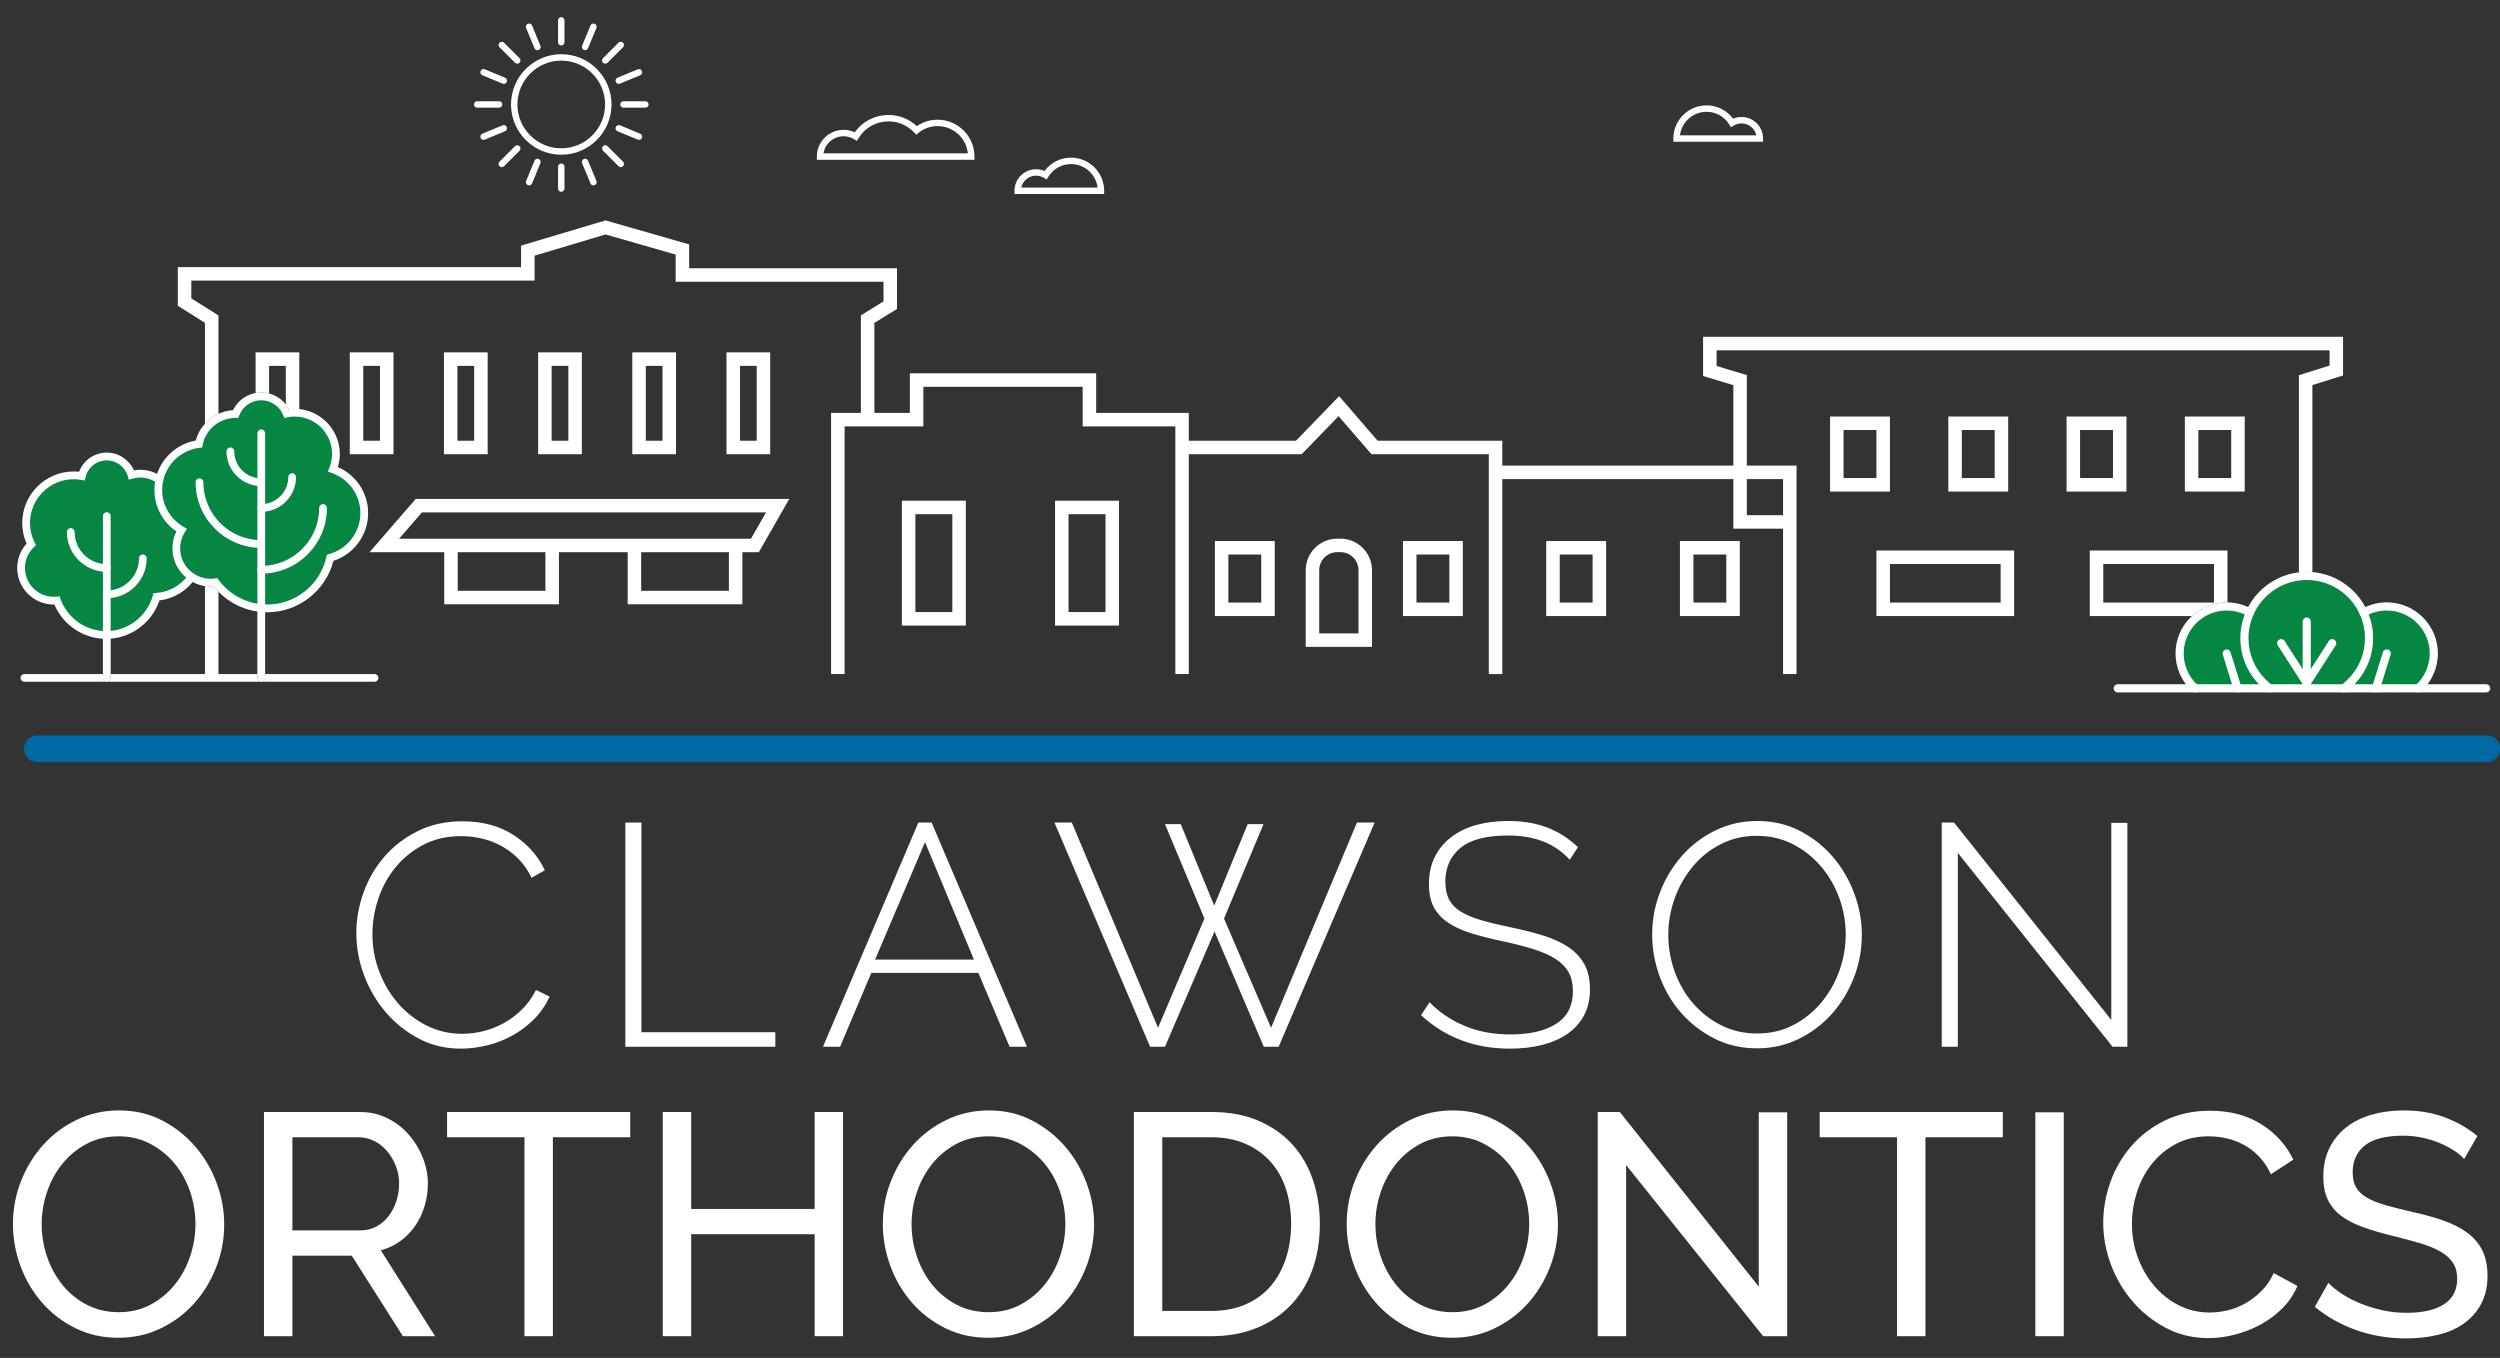 <?xml version="1.0" encoding="UTF-8"?> <svg xmlns="http://www.w3.org/2000/svg" width="2316" height="1258" viewBox="0 0 2316 1258"><rect x="0" y="0" width="2316" height="1258" fill="#333333" stroke="none"/><g id="Layer-1"><path id="path1" fill="#ffffff" stroke="none" d="M 277.278 420.794 L 236.783 420.794 L 236.783 326.442 L 277.278 326.442 L 277.278 420.794 Z M 249.283 408.294 L 264.778 408.294 L 264.778 338.942 L 249.283 338.942 L 249.283 408.294 Z"></path><path id="path2" fill="#ffffff" stroke="none" d="M 364.525 420.794 L 324.031 420.794 L 324.031 326.442 L 364.525 326.442 L 364.525 420.794 Z M 336.531 408.294 L 352.025 408.294 L 352.025 338.942 L 336.531 338.942 L 336.531 408.294 Z"></path><path id="path3" fill="#ffffff" stroke="none" d="M 451.769 420.794 L 411.274 420.794 L 411.274 326.442 L 451.769 326.442 L 451.769 420.794 Z M 423.774 408.294 L 439.269 408.294 L 439.269 338.942 L 423.774 338.942 L 423.774 408.294 Z"></path><path id="path4" fill="#ffffff" stroke="none" d="M 539.017 420.794 L 498.522 420.794 L 498.522 326.442 L 539.017 326.442 L 539.017 420.794 Z M 511.022 408.294 L 526.517 408.294 L 526.517 338.942 L 511.022 338.942 L 511.022 408.294 Z"></path><path id="path5" fill="#ffffff" stroke="none" d="M 626.26 420.794 L 585.766 420.794 L 585.766 326.442 L 626.26 326.442 L 626.26 420.794 Z M 598.266 408.294 L 613.76 408.294 L 613.76 338.942 L 598.266 338.942 L 598.266 408.294 Z"></path><path id="path6" fill="#ffffff" stroke="none" d="M 713.508 420.794 L 673.013 420.794 L 673.013 326.442 L 713.508 326.442 L 713.508 420.794 Z M 685.513 408.294 L 701.008 408.294 L 701.008 338.942 L 685.513 338.942 L 685.513 408.294 Z"></path><path id="path7" fill="#ffffff" stroke="none" d="M 2142.195 592.091 L 2129.695 592.091 L 2129.695 347.576 L 2158.109 338.636 L 2158.109 324.519 L 1590.258 324.519 L 1590.258 339.064 L 1618.281 347.519 L 1618.281 477.288 L 1658.068 477.288 L 1658.068 489.788 L 1605.781 489.788 L 1605.781 356.805 L 1577.758 348.349 L 1577.758 312.019 L 2170.609 312.019 L 2170.609 347.808 L 2142.195 356.748 L 2142.195 592.091 Z"></path><path id="path8" fill="#ffffff" stroke="none" d="M 202.367 628.004 L 189.867 628.004 L 189.867 299.088 L 164.729 283.286 L 164.729 247.448 L 482.714 247.448 L 482.714 227.538 L 560.92 204.176 L 638.423 226.405 L 638.423 248.524 L 830.989 248.524 L 830.989 286.224 L 810.017 299.128 L 810.017 388.246 L 797.517 388.246 L 797.517 292.142 L 818.489 279.237 L 818.489 261.024 L 625.923 261.024 L 625.923 235.825 L 560.994 217.201 L 495.214 236.85 L 495.214 259.948 L 177.229 259.948 L 177.229 276.381 L 202.367 292.183 L 202.367 628.004 Z"></path><path id="path9" fill="#ffffff" stroke="none" d="M 894.734 579.54 L 835.501 579.54 L 835.501 463.852 L 894.734 463.852 L 894.734 579.54 Z M 848.001 567.04 L 882.234 567.04 L 882.234 476.352 L 848.001 476.352 L 848.001 567.04 Z"></path><path id="path10" fill="#ffffff" stroke="none" d="M 1036.628 579.54 L 977.396 579.54 L 977.396 463.852 L 1036.628 463.852 L 1036.628 579.54 Z M 989.896 567.04 L 1024.128 567.04 L 1024.128 476.352 L 989.896 476.352 L 989.896 567.04 Z"></path><path id="path11" fill="#ffffff" stroke="none" d="M 1355.171 570.719 L 1299.71 570.719 L 1299.71 501.214 L 1355.171 501.214 L 1355.171 570.719 Z M 1312.21 558.219 L 1342.671 558.219 L 1342.671 513.714 L 1312.21 513.714 L 1312.21 558.219 Z"></path><path id="path12" fill="#ffffff" stroke="none" d="M 1487.898 570.719 L 1432.433 570.719 L 1432.433 501.214 L 1487.898 501.214 L 1487.898 570.719 Z M 1444.933 558.219 L 1475.398 558.219 L 1475.398 513.714 L 1444.933 513.714 L 1444.933 558.219 Z"></path><path id="path13" fill="#ffffff" stroke="none" d="M 1611.742 570.719 L 1556.278 570.719 L 1556.278 501.216 L 1611.742 501.216 L 1611.742 570.719 Z M 1568.778 558.219 L 1599.242 558.219 L 1599.242 513.716 L 1568.778 513.716 L 1568.778 558.219 Z"></path><path id="path14" fill="#ffffff" stroke="none" d="M 1750.829 455.364 L 1695.365 455.364 L 1695.365 385.859 L 1750.829 385.859 L 1750.829 455.364 Z M 1707.865 442.864 L 1738.329 442.864 L 1738.329 398.359 L 1707.865 398.359 L 1707.865 442.864 Z"></path><path id="path15" fill="#ffffff" stroke="none" d="M 1860.387 455.364 L 1804.927 455.364 L 1804.927 385.859 L 1860.387 385.859 L 1860.387 455.364 Z M 1817.427 442.864 L 1847.887 442.864 L 1847.887 398.359 L 1817.427 398.359 L 1817.427 442.864 Z"></path><path id="path16" fill="#ffffff" stroke="none" d="M 1969.949 455.364 L 1914.485 455.364 L 1914.485 385.859 L 1969.949 385.859 L 1969.949 455.364 Z M 1926.985 442.864 L 1957.449 442.864 L 1957.449 398.359 L 1926.985 398.359 L 1926.985 442.864 Z"></path><path id="path17" fill="#ffffff" stroke="none" d="M 2079.508 455.364 L 2024.047 455.364 L 2024.047 385.859 L 2079.508 385.859 L 2079.508 455.364 Z M 2036.547 442.864 L 2067.008 442.864 L 2067.008 398.359 L 2036.547 398.359 L 2036.547 442.864 Z"></path><path id="path18" fill="#ffffff" stroke="none" d="M 1180.919 570.719 L 1125.455 570.719 L 1125.455 501.214 L 1180.919 501.214 L 1180.919 570.719 Z M 1137.955 558.219 L 1168.419 558.219 L 1168.419 513.714 L 1137.955 513.714 L 1137.955 558.219 Z"></path><path id="path19" fill="#ffffff" stroke="none" d="M 1271.007 599.273 L 1209.622 599.273 L 1209.622 528.244 C 1209.622 512.119 1222.741 499 1238.866 499 L 1241.763 499 C 1257.889 499 1271.007 512.119 1271.007 528.244 L 1271.007 599.273 Z M 1222.122 586.773 L 1258.507 586.773 L 1258.507 528.244 C 1258.507 519.012 1250.996 511.5 1241.763 511.5 L 1238.866 511.5 C 1229.634 511.5 1222.122 519.012 1222.122 528.244 L 1222.122 586.773 Z"></path><path id="path20" fill="#ffffff" stroke="none" d="M 1664.318 624.425 L 1651.818 624.425 L 1651.818 443.831 L 1389.794 443.831 L 1389.794 431.331 L 1664.318 431.331 L 1664.318 624.425 Z"></path><path id="path21" fill="#ffffff" stroke="none" d="M 1865.876 570.719 L 1738.329 570.719 L 1738.329 509.989 L 1865.876 509.989 L 1865.876 570.719 Z M 1750.829 558.219 L 1853.376 558.219 L 1853.376 522.489 L 1750.829 522.489 L 1750.829 558.219 Z"></path><path id="path22" fill="#ffffff" stroke="none" d="M 2063.516 570.719 L 1935.969 570.719 L 1935.969 509.989 L 2063.516 509.989 L 2063.516 570.719 Z M 1948.469 558.219 L 2051.016 558.219 L 2051.016 522.489 L 1948.469 522.489 L 1948.469 558.219 Z"></path><path id="path23" fill="#ffffff" stroke="none" d="M 702.957 511.578 L 342.313 511.578 L 385.135 462.208 L 731.168 462.208 L 702.957 511.578 Z M 369.705 499.078 L 695.706 499.078 L 709.626 474.708 L 390.84 474.708 L 369.705 499.078 Z"></path><path id="path24" fill="#ffffff" stroke="none" d="M 687.739 559.808 L 581.485 559.808 L 581.485 505.328 L 593.985 505.328 L 593.985 547.308 L 675.239 547.308 L 675.239 510.56 L 687.739 510.56 L 687.739 559.808 Z"></path><path id="path25" fill="#ffffff" stroke="none" d="M 517.785 559.808 L 411.531 559.808 L 411.531 505.328 L 424.031 505.328 L 424.031 547.308 L 505.285 547.308 L 505.285 510.56 L 517.785 510.56 L 517.785 559.808 Z"></path><path id="path26" fill="#ffffff" stroke="none" d="M 1391.727 624.425 L 1379.227 624.425 L 1379.227 420.794 L 1270.527 420.794 L 1240.05 385.526 L 1205.875 420.794 L 1098.388 420.794 L 1098.388 408.294 L 1200.585 408.294 L 1240.579 367.02 L 1276.248 408.294 L 1391.727 408.294 L 1391.727 624.425 Z"></path><path id="path27" fill="#ffffff" stroke="none" d="M 1101.326 624.425 L 1088.826 624.425 L 1088.826 395.011 L 1003.002 395.011 L 1003.002 358.318 L 855.378 358.318 L 855.378 395.011 L 782.413 395.011 L 782.413 624.425 L 769.913 624.425 L 769.913 382.511 L 842.878 382.511 L 842.878 345.818 L 1015.502 345.818 L 1015.502 382.511 L 1101.326 382.511 L 1101.326 624.425 Z"></path><path id="path28" fill="#0069a3" stroke="none" d="M 2303.92 705.978 L 34.591 705.978 C 27.802 705.978 22.248 700.423 22.248 693.634 L 22.248 693.634 C 22.248 686.845 27.802 681.291 34.591 681.291 L 2303.92 681.291 C 2310.709 681.291 2316.263 686.845 2316.263 693.634 L 2316.263 693.634 C 2316.263 700.423 2310.709 705.978 2303.92 705.978 Z"></path><g id="g1"><g id="g2"><path id="path29" fill="#ffffff" stroke="none" d="M 519.956 143.333 C 494.286 143.333 473.401 122.449 473.401 96.778 C 473.401 71.106 494.286 50.221 519.956 50.221 C 545.628 50.221 566.512 71.106 566.512 96.778 C 566.512 122.449 545.628 143.333 519.956 143.333 Z M 519.956 56.165 C 497.564 56.165 479.345 74.384 479.345 96.778 C 479.345 119.171 497.564 137.39 519.956 137.39 C 542.35 137.39 560.569 119.171 560.569 96.778 C 560.569 74.384 542.35 56.165 519.956 56.165 Z"></path><path id="path30" fill="#ffffff" stroke="none" d="M 519.956 42.118 C 518.315 42.118 516.985 40.787 516.985 39.147 L 516.985 18.854 C 516.985 17.214 518.315 15.883 519.956 15.883 C 521.596 15.883 522.928 17.214 522.928 18.854 L 522.928 39.147 C 522.928 40.787 521.596 42.118 519.956 42.118 Z"></path><path id="path31" fill="#ffffff" stroke="none" d="M 497.904 46.505 C 496.738 46.505 495.631 45.816 495.158 44.67 L 487.393 25.922 C 486.764 24.405 487.485 22.668 489.001 22.04 C 490.514 21.408 492.257 22.132 492.883 23.649 L 500.647 42.397 C 501.276 43.914 500.556 45.65 499.039 46.278 C 498.668 46.433 498.282 46.505 497.904 46.505 Z"></path><path id="path32" fill="#ffffff" stroke="none" d="M 479.206 58.999 C 478.446 58.999 477.685 58.708 477.104 58.129 L 462.755 43.779 C 461.594 42.619 461.594 40.737 462.755 39.576 C 463.918 38.417 465.796 38.417 466.958 39.576 L 481.307 53.926 C 482.468 55.086 482.468 56.968 481.307 58.129 C 480.726 58.708 479.966 58.999 479.206 58.999 Z"></path><path id="path33" fill="#ffffff" stroke="none" d="M 466.712 77.696 C 466.334 77.696 465.949 77.624 465.577 77.469 L 446.829 69.703 C 445.312 69.074 444.592 67.336 445.221 65.821 C 445.848 64.304 447.584 63.58 449.102 64.213 L 467.851 71.979 C 469.367 72.607 470.088 74.346 469.458 75.861 C 468.985 77.006 467.878 77.696 466.712 77.696 Z"></path><path id="path34" fill="#ffffff" stroke="none" d="M 462.327 99.749 L 442.034 99.749 C 440.394 99.749 439.062 98.418 439.062 96.778 C 439.062 95.137 440.394 93.806 442.034 93.806 L 462.327 93.806 C 463.967 93.806 465.299 95.137 465.299 96.778 C 465.299 98.418 463.967 99.749 462.327 99.749 Z"></path><path id="path35" fill="#ffffff" stroke="none" d="M 447.967 129.569 C 446.801 129.569 445.694 128.879 445.221 127.734 C 444.592 126.219 445.312 124.48 446.829 123.853 L 465.577 116.086 C 467.09 115.455 468.832 116.177 469.458 117.694 C 470.088 119.21 469.367 120.948 467.851 121.576 L 449.102 129.342 C 448.731 129.497 448.346 129.569 447.967 129.569 Z"></path><path id="path36" fill="#ffffff" stroke="none" d="M 464.857 154.849 C 464.096 154.849 463.336 154.558 462.755 153.979 C 461.594 152.818 461.594 150.936 462.755 149.776 L 477.104 135.426 C 478.267 134.267 480.145 134.267 481.307 135.426 C 482.468 136.587 482.468 138.469 481.307 139.629 L 466.958 153.979 C 466.377 154.558 465.616 154.849 464.857 154.849 Z"></path><path id="path37" fill="#ffffff" stroke="none" d="M 490.136 171.743 C 489.758 171.743 489.372 171.671 489.001 171.516 C 487.485 170.886 486.764 169.15 487.393 167.633 L 495.158 148.885 C 495.785 147.368 497.521 146.642 499.039 147.277 C 500.556 147.905 501.276 149.641 500.647 151.158 L 492.883 169.906 C 492.41 171.052 491.302 171.743 490.136 171.743 Z"></path><path id="path38" fill="#ffffff" stroke="none" d="M 519.956 177.673 C 518.315 177.673 516.985 176.342 516.985 174.701 L 516.985 154.408 C 516.985 152.768 518.315 151.437 519.956 151.437 C 521.596 151.437 522.928 152.768 522.928 154.408 L 522.928 174.701 C 522.928 176.342 521.596 177.673 519.956 177.673 Z"></path><path id="path39" fill="#ffffff" stroke="none" d="M 549.776 171.743 C 548.61 171.743 547.506 171.052 547.031 169.906 L 539.268 151.158 C 538.639 149.641 539.361 147.905 540.875 147.275 C 542.402 146.651 544.128 147.368 544.757 148.885 L 552.52 167.633 C 553.15 169.15 552.427 170.886 550.914 171.516 C 550.539 171.671 550.154 171.743 549.776 171.743 Z"></path><path id="path40" fill="#ffffff" stroke="none" d="M 575.059 154.849 C 574.298 154.849 573.539 154.558 572.957 153.979 L 558.608 139.629 C 557.449 138.469 557.449 136.587 558.608 135.426 C 559.771 134.267 561.649 134.267 562.811 135.426 L 577.16 149.776 C 578.319 150.936 578.319 152.818 577.16 153.979 C 576.579 154.558 575.819 154.849 575.059 154.849 Z"></path><path id="path41" fill="#ffffff" stroke="none" d="M 591.95 129.569 C 591.568 129.569 591.183 129.497 590.812 129.342 L 572.063 121.576 C 570.546 120.948 569.828 119.21 570.457 117.694 C 571.086 116.174 572.834 115.46 574.34 116.086 L 593.088 123.853 C 594.602 124.48 595.324 126.219 594.695 127.734 C 594.22 128.879 593.116 129.569 591.95 129.569 Z"></path><path id="path42" fill="#ffffff" stroke="none" d="M 597.879 99.749 L 577.587 99.749 C 575.946 99.749 574.615 98.418 574.615 96.778 C 574.615 95.137 575.946 93.806 577.587 93.806 L 597.879 93.806 C 599.52 93.806 600.851 95.137 600.851 96.778 C 600.851 98.418 599.52 99.749 597.879 99.749 Z"></path><path id="path43" fill="#ffffff" stroke="none" d="M 573.201 77.696 C 572.035 77.696 570.931 77.006 570.457 75.861 C 569.828 74.346 570.546 72.607 572.063 71.979 L 590.812 64.213 C 592.314 63.583 594.062 64.301 594.695 65.821 C 595.324 67.336 594.602 69.074 593.088 69.703 L 574.34 77.469 C 573.968 77.624 573.583 77.696 573.201 77.696 Z"></path><path id="path44" fill="#ffffff" stroke="none" d="M 560.709 58.999 C 559.949 58.999 559.189 58.708 558.608 58.129 C 557.449 56.968 557.449 55.086 558.608 53.926 L 572.957 39.576 C 574.12 38.417 575.998 38.417 577.16 39.576 C 578.319 40.737 578.319 42.619 577.16 43.779 L 562.811 58.129 C 562.229 58.708 561.47 58.999 560.709 58.999 Z"></path><path id="path45" fill="#ffffff" stroke="none" d="M 542.013 46.505 C 541.635 46.505 541.249 46.433 540.875 46.28 C 539.361 45.65 538.639 43.914 539.268 42.397 L 547.031 23.649 C 547.66 22.132 549.38 21.415 550.914 22.039 C 552.427 22.668 553.15 24.405 552.52 25.922 L 544.757 44.67 C 544.283 45.816 543.179 46.505 542.013 46.505 Z"></path></g><path id="path46" fill="#ffffff" stroke="none" d="M 902.735 148.02 L 756.725 148.02 L 756.725 145.049 C 756.725 131.394 767.835 120.285 781.489 120.285 C 785.059 120.285 788.584 121.067 791.824 122.565 C 799.071 112.457 810.566 106.501 823.092 106.501 C 832.949 106.501 842.167 110.156 849.325 116.847 C 854.975 112.988 861.717 110.889 868.575 110.889 C 887.413 110.889 902.735 126.213 902.735 145.049 L 902.735 148.02 Z M 762.902 142.077 L 896.637 142.077 C 895.148 127.91 883.131 116.832 868.575 116.832 C 862.081 116.832 855.97 118.99 850.9 123.073 L 848.75 124.803 L 846.865 122.789 C 840.62 116.118 832.176 112.444 823.092 112.444 C 811.711 112.444 801.334 118.263 795.339 128.01 L 793.788 130.531 L 791.26 128.988 C 788.299 127.182 784.922 126.228 781.489 126.228 C 772.123 126.228 764.333 133.107 762.902 142.077 Z"></path><path id="path47" fill="#ffffff" stroke="none" d="M 1022.913 179.718 L 939.81 179.718 L 939.81 176.746 C 939.81 165.74 948.767 156.786 959.773 156.786 C 962.469 156.786 965.134 157.341 967.611 158.405 C 973.399 150.614 982.407 146.039 992.206 146.039 C 1009.139 146.039 1022.913 159.814 1022.913 176.746 L 1022.913 179.718 Z M 946.07 173.775 L 1016.791 173.775 C 1015.319 161.515 1004.857 151.983 992.206 151.983 C 983.563 151.983 975.68 156.402 971.126 163.807 L 969.575 166.327 L 967.047 164.788 C 964.839 163.441 962.325 162.729 959.773 162.729 C 953.062 162.729 947.439 167.468 946.07 173.775 Z"></path><path id="path48" fill="#ffffff" stroke="none" d="M 1550.216 128.332 C 1550.216 111.4 1563.991 97.625 1580.923 97.625 C 1590.722 97.625 1599.73 102.199 1605.518 109.991 C 1607.995 108.927 1610.66 108.371 1613.356 108.371 C 1624.363 108.371 1633.319 117.326 1633.319 128.332 L 1633.319 131.303 L 1550.216 131.303 L 1550.216 128.332 Z M 1613.356 114.314 C 1610.804 114.314 1608.29 115.026 1606.082 116.373 L 1603.554 117.912 L 1602.003 115.393 C 1597.449 107.988 1589.566 103.568 1580.923 103.568 C 1568.272 103.568 1557.81 113.101 1556.338 125.36 L 1627.059 125.36 C 1625.691 119.054 1620.067 114.314 1613.356 114.314 Z"></path></g><g id="g3"><path id="path49" fill="#ffffff" stroke="none" d="M 330.102 864.404 C 330.102 851.926 332.295 839.495 336.685 827.109 C 341.072 814.727 347.456 803.661 355.842 793.908 C 364.224 784.159 374.515 776.21 386.702 770.068 C 398.888 763.925 412.784 760.853 428.389 760.853 C 446.911 760.853 462.707 765.095 475.776 773.577 C 488.838 782.061 498.489 792.933 504.731 806.194 L 492.447 813.213 C 488.935 806.001 484.696 799.954 479.723 795.078 C 474.751 790.205 469.384 786.256 463.634 783.231 C 457.881 780.21 451.883 778.016 445.645 776.649 C 439.403 775.288 433.259 774.602 427.217 774.602 C 413.952 774.602 402.253 777.284 392.113 782.647 C 381.973 788.012 373.396 794.982 366.373 803.562 C 359.354 812.145 354.04 821.844 350.43 832.665 C 346.821 843.489 345.019 854.363 345.019 865.282 C 345.019 877.567 347.163 889.267 351.456 900.384 C 355.74 911.498 361.592 921.298 369.005 929.78 C 376.415 938.264 385.192 945.043 395.332 950.111 C 405.472 955.185 416.393 957.716 428.096 957.716 C 434.333 957.716 440.718 956.939 447.253 955.376 C 453.787 953.818 460.123 951.381 466.267 948.062 C 472.411 944.75 478.116 940.508 483.381 935.339 C 488.647 930.175 493.033 924.078 496.544 917.057 L 509.122 923.199 C 505.61 931.001 500.882 937.926 494.933 943.969 C 488.984 950.016 482.307 955.083 474.897 959.179 C 467.484 963.274 459.634 966.346 451.35 968.393 C 443.057 970.44 434.919 971.465 426.924 971.465 C 412.686 971.465 399.669 968.348 387.873 962.104 C 376.073 955.865 365.884 947.725 357.307 937.678 C 348.721 927.638 342.044 916.23 337.267 903.454 C 332.486 890.685 330.102 877.668 330.102 864.404 Z"></path><path id="path50" fill="#ffffff" stroke="none" d="M 579.32 969.709 L 579.32 762.023 L 594.237 762.023 L 594.237 956.253 L 718.265 956.253 L 718.265 969.709 L 579.32 969.709 Z"></path><path id="path51" fill="#ffffff" stroke="none" d="M 762.43 969.709 L 850.772 762.023 L 863.057 762.023 L 951.395 969.709 L 935.306 969.709 L 906.347 901.261 L 807.185 901.261 L 778.226 969.709 L 762.43 969.709 Z M 856.912 780.159 L 810.697 888.976 L 902.253 888.976 L 856.912 780.159 Z"></path><path id="path52" fill="#ffffff" stroke="none" d="M 1079.227 763.486 L 1093.851 763.486 L 1124.857 838.956 L 1155.863 763.486 L 1170.491 763.486 L 1133.927 850.949 L 1177.51 952.158 L 1257.075 762.023 L 1273.457 762.023 L 1184.533 969.709 L 1170.784 969.709 L 1125.15 862.941 L 1079.227 969.709 L 1065.478 969.709 L 976.846 762.023 L 992.931 762.023 L 1072.79 952.158 L 1115.791 850.949 L 1079.227 763.486 Z"></path><path id="path53" fill="#ffffff" stroke="none" d="M 1454.227 796.541 C 1440.771 781.526 1421.76 774.017 1397.187 774.017 C 1376.903 774.017 1362.133 777.87 1352.872 785.57 C 1343.607 793.277 1338.976 803.661 1338.976 816.725 C 1338.976 823.355 1340.148 828.914 1342.488 833.398 C 1344.827 837.886 1348.485 841.637 1353.458 844.659 C 1358.43 847.684 1364.766 850.317 1372.468 852.557 C 1380.171 854.801 1389.289 856.996 1399.82 859.138 C 1411.128 861.478 1421.268 864.066 1430.24 866.89 C 1439.208 869.72 1446.866 873.28 1453.205 877.567 C 1459.537 881.86 1464.416 887.125 1467.829 893.363 C 1471.239 899.607 1472.948 907.307 1472.948 916.473 C 1472.948 925.64 1471.142 933.634 1467.536 940.457 C 1463.927 947.287 1458.857 952.99 1452.327 957.57 C 1445.792 962.155 1437.991 965.614 1428.926 967.954 C 1419.856 970.295 1409.765 971.465 1398.648 971.465 C 1366.275 971.465 1338.874 961.13 1316.454 940.457 L 1324.352 928.464 C 1333.125 937.633 1343.851 944.897 1356.526 950.258 C 1369.201 955.623 1383.438 958.302 1399.234 958.302 C 1417.37 958.302 1431.558 954.988 1441.796 948.355 C 1452.034 941.729 1457.152 931.683 1457.152 918.226 C 1457.152 911.403 1455.838 905.602 1453.205 900.821 C 1450.573 896.046 1446.52 891.9 1441.063 888.39 C 1435.603 884.881 1428.824 881.86 1420.735 879.323 C 1412.641 876.79 1403.132 874.35 1392.215 872.008 C 1381.099 869.669 1371.3 867.183 1362.816 864.55 C 1354.333 861.917 1347.167 858.603 1341.316 854.605 C 1335.469 850.61 1331.078 845.784 1328.153 840.126 C 1325.227 834.472 1323.766 827.355 1323.766 818.772 C 1323.766 809.411 1325.569 801.124 1329.178 793.908 C 1332.783 786.696 1337.808 780.598 1344.241 775.626 C 1350.679 770.654 1358.377 766.9 1367.349 764.363 C 1376.317 761.832 1386.262 760.56 1397.187 760.56 C 1410.644 760.56 1422.635 762.562 1433.166 766.558 C 1443.696 770.558 1453.25 776.649 1461.832 784.84 L 1454.227 796.541 Z"></path><path id="path54" fill="#ffffff" stroke="none" d="M 1627.689 971.172 C 1613.252 971.172 1600.089 968.151 1588.199 962.104 C 1576.301 956.062 1566.063 948.164 1557.482 938.411 C 1548.9 928.661 1542.272 917.449 1537.593 904.77 C 1532.913 892.097 1530.574 879.131 1530.574 865.866 C 1530.574 852.021 1533.06 838.763 1538.032 826.084 C 1543.004 813.411 1549.828 802.198 1558.507 792.445 C 1567.182 782.696 1577.469 774.944 1589.367 769.191 C 1601.26 763.441 1614.131 760.56 1627.982 760.56 C 1642.41 760.56 1655.574 763.632 1667.467 769.775 C 1679.361 775.919 1689.554 783.963 1698.038 793.908 C 1706.522 803.853 1713.101 815.116 1717.781 827.693 C 1722.464 840.272 1724.804 852.996 1724.804 865.866 C 1724.804 879.906 1722.318 893.267 1717.341 905.942 C 1712.369 918.619 1705.541 929.78 1696.866 939.434 C 1688.187 949.088 1677.949 956.792 1666.153 962.542 C 1654.353 968.298 1641.531 971.172 1627.689 971.172 Z M 1545.491 865.866 C 1545.491 877.764 1547.489 889.222 1551.488 900.237 C 1555.48 911.256 1561.14 921.005 1568.452 929.489 C 1575.764 937.971 1584.439 944.75 1594.486 949.818 C 1604.528 954.892 1615.596 957.423 1627.689 957.423 C 1640.164 957.423 1651.427 954.79 1661.474 949.525 C 1671.516 944.26 1680.142 937.29 1687.361 928.61 C 1694.571 919.935 1700.129 910.137 1704.036 899.214 C 1707.934 888.295 1709.883 877.178 1709.883 865.866 C 1709.883 853.975 1707.836 842.516 1703.743 831.495 C 1699.645 820.481 1693.94 810.727 1686.628 802.245 C 1679.316 793.761 1670.637 786.989 1660.595 781.914 C 1650.548 776.847 1639.578 774.31 1627.689 774.31 C 1615.205 774.31 1603.893 776.942 1593.757 782.207 C 1583.613 787.473 1574.983 794.447 1567.866 803.122 C 1560.745 811.801 1555.24 821.602 1551.342 832.521 C 1547.436 843.444 1545.491 854.559 1545.491 865.866 Z"></path><path id="path55" fill="#ffffff" stroke="none" d="M 1813.728 790.105 L 1813.728 969.709 L 1798.811 969.709 L 1798.811 762.023 L 1810.216 762.023 L 1955.891 944.846 L 1955.891 762.316 L 1970.808 762.316 L 1970.808 969.709 L 1957.059 969.709 L 1813.728 790.105 Z"></path><path id="path56" fill="#ffffff" stroke="none" d="M 109.696 1239.312 C 95.072 1239.312 81.762 1236.342 69.766 1230.391 C 57.775 1224.444 47.484 1216.546 38.907 1206.697 C 30.321 1196.852 23.697 1185.589 19.018 1172.91 C 14.334 1160.237 11.995 1147.271 11.995 1134.006 C 11.995 1120.161 14.481 1106.902 19.453 1094.223 C 24.425 1081.55 31.302 1070.338 40.075 1060.585 C 48.852 1050.835 59.236 1043.084 71.231 1037.33 C 83.223 1031.581 96.239 1028.7 110.281 1028.7 C 124.905 1028.7 138.166 1031.772 150.064 1037.914 C 161.954 1044.058 172.191 1052.103 180.777 1062.048 C 189.355 1071.992 195.987 1083.255 200.666 1095.833 C 205.35 1108.412 207.69 1121.235 207.69 1134.299 C 207.69 1148.148 205.203 1161.407 200.227 1174.082 C 195.255 1186.759 188.427 1197.92 179.752 1207.574 C 171.072 1217.227 160.741 1224.932 148.746 1230.682 C 136.754 1236.437 123.738 1239.312 109.696 1239.312 Z M 38.614 1134.006 C 38.614 1144.537 40.319 1154.729 43.733 1164.574 C 47.143 1174.423 51.968 1183.149 58.214 1190.754 C 64.452 1198.359 71.96 1204.406 80.736 1208.89 C 89.513 1213.378 99.263 1215.618 109.989 1215.618 C 121.105 1215.618 131.05 1213.232 139.822 1208.451 C 148.599 1203.676 156.058 1197.436 162.202 1189.731 C 168.346 1182.028 173.026 1173.304 176.244 1163.551 C 179.459 1153.802 181.07 1143.953 181.07 1134.006 C 181.07 1123.475 179.361 1113.289 175.951 1103.438 C 172.537 1093.593 167.659 1084.913 161.323 1077.404 C 154.984 1069.899 147.476 1063.903 138.801 1059.415 C 130.122 1054.931 120.519 1052.687 109.989 1052.687 C 98.872 1052.687 88.927 1055.026 80.15 1059.708 C 71.378 1064.387 63.915 1070.531 57.775 1078.136 C 51.631 1085.741 46.903 1094.421 43.586 1104.17 C 40.27 1113.923 38.614 1123.868 38.614 1134.006 Z"></path><path id="path57" fill="#ffffff" stroke="none" d="M 244.543 1237.849 L 244.543 1030.163 L 333.467 1030.163 C 342.63 1030.163 351.061 1032.065 358.768 1035.868 C 366.47 1039.67 373.103 1044.744 378.661 1051.078 C 384.219 1057.417 388.557 1064.534 391.678 1072.432 C 394.795 1080.33 396.357 1088.374 396.357 1096.565 C 396.357 1103.781 395.332 1110.752 393.285 1117.48 C 391.238 1124.208 388.313 1130.303 384.508 1135.762 C 380.708 1141.222 376.122 1145.904 370.763 1149.802 C 365.396 1153.706 359.398 1156.53 352.774 1158.286 L 403.083 1237.849 L 373.249 1237.849 L 325.862 1163.258 L 270.869 1163.258 L 270.869 1237.849 L 244.543 1237.849 Z M 270.869 1139.857 L 333.76 1139.857 C 339.216 1139.857 344.144 1138.687 348.53 1136.346 C 352.917 1134.006 356.672 1130.838 359.793 1126.84 C 362.91 1122.845 365.351 1118.21 367.105 1112.945 C 368.859 1107.679 369.738 1102.223 369.738 1096.565 C 369.738 1090.714 368.712 1085.206 366.666 1080.037 C 364.619 1074.873 361.885 1070.287 358.475 1066.29 C 355.061 1062.294 351.061 1059.173 346.483 1056.929 C 341.898 1054.689 337.072 1053.564 332.002 1053.564 L 270.869 1053.564 L 270.869 1139.857 Z"></path><path id="path58" fill="#ffffff" stroke="none" d="M 583.857 1053.564 L 512.19 1053.564 L 512.19 1237.849 L 485.863 1237.849 L 485.863 1053.564 L 414.196 1053.564 L 414.196 1030.163 L 583.857 1030.163 L 583.857 1053.564 Z"></path><path id="path59" fill="#ffffff" stroke="none" d="M 781.013 1030.163 L 781.013 1237.849 L 754.687 1237.849 L 754.687 1143.367 L 640.311 1143.367 L 640.311 1237.849 L 613.984 1237.849 L 613.984 1030.163 L 640.311 1030.163 L 640.311 1119.966 L 754.687 1119.966 L 754.687 1030.163 L 781.013 1030.163 Z"></path><path id="path60" fill="#ffffff" stroke="none" d="M 915.567 1239.312 C 900.943 1239.312 887.633 1236.342 875.638 1230.391 C 863.647 1224.444 853.356 1216.546 844.779 1206.697 C 836.193 1196.852 829.569 1185.589 824.889 1172.91 C 820.206 1160.237 817.866 1147.271 817.866 1134.006 C 817.866 1120.161 820.352 1106.902 825.325 1094.223 C 830.297 1081.55 837.174 1070.338 845.946 1060.585 C 854.723 1050.835 865.107 1043.084 877.103 1037.33 C 889.094 1031.581 902.111 1028.7 916.153 1028.7 C 930.777 1028.7 944.038 1031.772 955.936 1037.914 C 967.825 1044.058 978.063 1052.103 986.649 1062.048 C 995.226 1071.992 1001.859 1083.255 1006.538 1095.833 C 1011.221 1108.412 1013.561 1121.235 1013.561 1134.299 C 1013.561 1148.148 1011.075 1161.407 1006.099 1174.082 C 1001.126 1186.759 994.298 1197.92 985.623 1207.574 C 976.944 1217.227 966.613 1224.932 954.617 1230.682 C 942.626 1236.437 929.609 1239.312 915.567 1239.312 Z M 844.486 1134.006 C 844.486 1144.537 846.19 1154.729 849.604 1164.574 C 853.014 1174.423 857.84 1183.149 864.086 1190.754 C 870.324 1198.359 877.831 1204.406 886.608 1208.89 C 895.385 1213.378 905.134 1215.618 915.86 1215.618 C 926.977 1215.618 936.921 1213.232 945.694 1208.451 C 954.471 1203.676 961.929 1197.436 968.074 1189.731 C 974.218 1182.028 978.897 1173.304 982.116 1163.551 C 985.33 1153.802 986.942 1143.953 986.942 1134.006 C 986.942 1123.475 985.233 1113.289 981.823 1103.438 C 978.409 1093.593 973.53 1084.913 967.195 1077.404 C 960.855 1069.899 953.348 1063.903 944.673 1059.415 C 935.994 1054.931 926.391 1052.687 915.86 1052.687 C 904.744 1052.687 894.799 1055.026 886.022 1059.708 C 877.249 1064.387 869.787 1070.531 863.647 1078.136 C 857.502 1085.741 852.774 1094.421 849.458 1104.17 C 846.142 1113.923 844.486 1123.868 844.486 1134.006 Z"></path><path id="path61" fill="#ffffff" stroke="none" d="M 1050.414 1237.849 L 1050.414 1030.163 L 1122.375 1030.163 C 1138.948 1030.163 1153.527 1032.897 1166.104 1038.354 C 1178.686 1043.816 1189.163 1051.224 1197.55 1060.585 C 1205.936 1069.946 1212.222 1080.916 1216.417 1093.493 C 1220.609 1106.07 1222.708 1119.482 1222.708 1133.713 C 1222.708 1149.509 1220.369 1163.797 1215.689 1176.568 C 1211.006 1189.343 1204.28 1200.262 1195.503 1209.329 C 1186.73 1218.397 1176.146 1225.416 1163.765 1230.391 C 1151.378 1235.363 1137.584 1237.849 1122.375 1237.849 L 1050.414 1237.849 Z M 1196.089 1133.713 C 1196.089 1122.013 1194.481 1111.24 1191.263 1101.391 C 1188.044 1091.546 1183.263 1083.109 1176.928 1076.088 C 1170.592 1069.069 1162.837 1063.561 1153.673 1059.561 C 1144.506 1055.566 1134.073 1053.564 1122.375 1053.564 L 1076.741 1053.564 L 1076.741 1214.448 L 1122.375 1214.448 C 1134.268 1214.448 1144.848 1212.4 1154.113 1208.306 C 1163.37 1204.211 1171.081 1198.557 1177.221 1191.338 C 1183.365 1184.126 1188.044 1175.593 1191.263 1165.744 C 1194.481 1155.899 1196.089 1145.222 1196.089 1133.713 Z"></path><path id="path62" fill="#ffffff" stroke="none" d="M 1345.267 1239.312 C 1330.643 1239.312 1317.333 1236.342 1305.338 1230.391 C 1293.346 1224.444 1283.06 1216.546 1274.478 1206.697 C 1265.897 1196.852 1259.268 1185.589 1254.589 1172.91 C 1249.91 1160.237 1247.566 1147.271 1247.566 1134.006 C 1247.566 1120.161 1250.052 1106.902 1255.028 1094.223 C 1260.001 1081.55 1266.873 1070.338 1275.65 1060.585 C 1284.423 1050.835 1294.807 1043.084 1306.802 1037.33 C 1318.794 1031.581 1331.811 1028.7 1345.853 1028.7 C 1360.477 1028.7 1373.738 1031.772 1385.635 1037.914 C 1397.529 1044.058 1407.767 1052.103 1416.348 1062.048 C 1424.926 1071.992 1431.558 1083.255 1436.242 1095.833 C 1440.921 1108.412 1443.261 1121.235 1443.261 1134.299 C 1443.261 1148.148 1440.775 1161.407 1435.802 1174.082 C 1430.83 1186.759 1423.998 1197.92 1415.327 1207.574 C 1406.644 1217.227 1396.312 1224.932 1384.317 1230.682 C 1372.326 1236.437 1359.309 1239.312 1345.267 1239.312 Z M 1274.185 1134.006 C 1274.185 1144.537 1275.89 1154.729 1279.304 1164.574 C 1282.714 1174.423 1287.54 1183.149 1293.786 1190.754 C 1300.023 1198.359 1307.535 1204.406 1316.308 1208.89 C 1325.084 1213.378 1334.834 1215.618 1345.56 1215.618 C 1356.676 1215.618 1366.621 1213.232 1375.398 1208.451 C 1384.171 1203.676 1391.633 1197.436 1397.773 1189.731 C 1403.917 1182.028 1408.597 1173.304 1411.815 1163.551 C 1415.034 1153.802 1416.641 1143.953 1416.641 1134.006 C 1416.641 1123.475 1414.932 1113.289 1411.522 1103.438 C 1408.109 1093.593 1403.23 1084.913 1396.898 1077.404 C 1390.559 1069.899 1383.048 1063.903 1374.372 1059.415 C 1365.693 1054.931 1356.09 1052.687 1345.56 1052.687 C 1334.443 1052.687 1324.499 1055.026 1315.722 1059.708 C 1306.949 1064.387 1299.49 1070.531 1293.346 1078.136 C 1287.202 1085.741 1282.474 1094.421 1279.158 1104.17 C 1275.841 1113.923 1274.185 1123.868 1274.185 1134.006 Z"></path><path id="path63" fill="#ffffff" stroke="none" d="M 1506.44 1079.306 L 1506.44 1237.849 L 1480.118 1237.849 L 1480.118 1030.163 L 1500.593 1030.163 L 1629.3 1191.924 L 1629.3 1030.456 L 1655.626 1030.456 L 1655.626 1237.849 L 1633.393 1237.849 L 1506.44 1079.306 Z"></path><path id="path64" fill="#ffffff" stroke="none" d="M 1855.407 1053.564 L 1783.743 1053.564 L 1783.743 1237.849 L 1757.417 1237.849 L 1757.417 1053.564 L 1685.749 1053.564 L 1685.749 1030.163 L 1855.407 1030.163 L 1855.407 1053.564 Z"></path><path id="path65" fill="#ffffff" stroke="none" d="M 1885.538 1237.849 L 1885.538 1030.456 L 1911.86 1030.456 L 1911.86 1237.849 L 1885.538 1237.849 Z"></path><path id="path66" fill="#ffffff" stroke="none" d="M 1948.428 1132.543 C 1948.428 1120.066 1950.622 1107.635 1955.008 1095.249 C 1959.394 1082.867 1965.832 1071.75 1974.315 1061.901 C 1982.795 1052.056 1993.179 1044.107 2005.468 1038.061 C 2017.752 1032.018 2031.693 1028.993 2047.297 1028.993 C 2065.819 1028.993 2081.713 1033.188 2094.978 1041.572 C 2108.235 1049.958 2118.086 1060.878 2124.519 1074.334 L 2103.751 1087.788 C 2100.63 1081.162 2096.878 1075.604 2092.492 1071.115 C 2088.101 1066.631 2083.32 1063.026 2078.157 1060.292 C 2072.989 1057.563 2067.671 1055.612 2062.214 1054.443 C 2056.754 1053.273 2051.391 1052.687 2046.125 1052.687 C 2034.618 1052.687 2024.429 1055.077 2015.559 1059.854 C 2006.684 1064.635 1999.222 1070.873 1993.179 1078.574 C 1987.133 1086.281 1982.6 1094.956 1979.581 1104.609 C 1976.553 1114.261 1975.044 1123.966 1975.044 1133.713 C 1975.044 1144.638 1976.846 1155.022 1980.456 1164.867 C 1984.065 1174.716 1989.086 1183.44 1995.523 1191.047 C 2001.956 1198.652 2009.561 1204.699 2018.338 1209.183 C 2027.115 1213.671 2036.665 1215.911 2047.004 1215.911 C 2052.461 1215.911 2058.068 1215.229 2063.826 1213.862 C 2069.575 1212.501 2075.084 1210.306 2080.35 1207.281 C 2085.615 1204.26 2090.539 1200.457 2095.125 1195.873 C 2099.702 1191.294 2103.458 1185.782 2106.383 1179.347 L 2128.323 1191.338 C 2125.007 1199.141 2120.377 1206.015 2114.428 1211.962 C 2108.479 1217.913 2101.749 1222.93 2094.246 1227.026 C 2086.734 1231.121 2078.787 1234.242 2070.405 1236.386 C 2062.019 1238.531 2053.828 1239.605 2045.832 1239.605 C 2031.595 1239.605 2018.529 1236.488 2006.636 1230.244 C 1994.742 1224.004 1984.451 1215.864 1975.776 1205.818 C 1967.097 1195.778 1960.371 1184.37 1955.594 1171.594 C 1950.813 1158.825 1948.428 1145.808 1948.428 1132.543 Z"></path><path id="path67" fill="#ffffff" stroke="none" d="M 2282.771 1073.748 C 2280.431 1071.02 2277.31 1068.387 2273.408 1065.85 C 2269.506 1063.319 2265.12 1061.024 2260.245 1058.975 C 2255.37 1056.929 2250.056 1055.275 2244.302 1054.003 C 2238.549 1052.738 2232.555 1052.103 2226.313 1052.103 C 2210.127 1052.103 2198.278 1055.128 2190.775 1061.171 C 2183.263 1067.217 2179.512 1075.504 2179.512 1086.034 C 2179.512 1091.692 2180.582 1096.372 2182.73 1100.074 C 2184.875 1103.781 2188.236 1106.949 2192.821 1109.582 C 2197.403 1112.214 2203.104 1114.507 2209.936 1116.456 C 2216.759 1118.407 2224.853 1120.454 2234.211 1122.599 C 2244.933 1124.938 2254.638 1127.622 2263.317 1130.643 C 2271.992 1133.668 2279.406 1137.42 2285.55 1141.904 C 2291.69 1146.392 2296.374 1151.851 2299.588 1158.286 C 2302.807 1164.721 2304.418 1172.619 2304.418 1181.98 C 2304.418 1191.924 2302.465 1200.553 2298.567 1207.867 C 2294.665 1215.179 2289.351 1221.225 2282.625 1226.002 C 2275.894 1230.783 2267.948 1234.293 2258.784 1236.533 C 2249.617 1238.773 2239.668 1239.896 2228.946 1239.896 C 2212.955 1239.896 2197.794 1237.41 2183.463 1232.437 C 2169.127 1227.465 2156.111 1220.202 2144.412 1210.646 L 2156.99 1188.415 C 2160.106 1191.733 2164.155 1195.045 2169.127 1198.359 C 2174.1 1201.678 2179.756 1204.648 2186.095 1207.281 C 2192.427 1209.913 2199.259 1212.062 2206.571 1213.716 C 2213.883 1215.376 2221.532 1216.202 2229.532 1216.202 C 2244.351 1216.202 2255.858 1213.571 2264.049 1208.306 C 2272.24 1203.041 2276.334 1195.143 2276.334 1184.612 C 2276.334 1178.761 2275.02 1173.84 2272.387 1169.84 C 2269.754 1165.844 2265.901 1162.381 2260.831 1159.456 C 2255.757 1156.53 2249.47 1153.948 2241.963 1151.704 C 2234.456 1149.464 2225.923 1147.169 2216.369 1144.83 C 2205.838 1142.297 2196.573 1139.564 2188.582 1136.639 C 2180.582 1133.713 2173.905 1130.203 2168.542 1126.108 C 2163.179 1122.013 2159.134 1117.04 2156.404 1111.191 C 2153.669 1105.34 2152.31 1098.319 2152.31 1090.13 C 2152.31 1080.183 2154.158 1071.408 2157.865 1063.803 C 2161.567 1056.196 2166.739 1049.761 2173.372 1044.496 C 2179.996 1039.231 2187.894 1035.282 2197.061 1032.649 C 2206.229 1030.016 2216.173 1028.7 2226.899 1028.7 C 2240.941 1028.7 2253.616 1030.848 2264.928 1035.135 C 2276.236 1039.428 2286.278 1045.182 2295.055 1052.394 L 2282.771 1073.748 Z"></path></g><g id="g4"><path id="path68" fill="#068643" stroke="none" d="M 2303.165 633.913 L 2248.727 633.913 C 2254.906 625.738 2258.422 615.753 2258.422 605.378 C 2258.422 579.282 2237.18 558.052 2211.072 558.052 C 2204.139 558.052 2197.344 559.651 2191.125 562.543 C 2180.521 542.571 2159.74 529.77 2136.945 529.77 C 2114.12 529.77 2093.338 542.584 2082.762 562.564 C 2076.537 559.66 2069.732 558.052 2062.796 558.052 C 2036.684 558.052 2015.442 579.282 2015.442 605.378 C 2015.442 615.753 2018.958 625.738 2025.138 633.913 L 1961.893 633.913 C 1959.816 633.913 1958.129 635.599 1958.129 637.677 C 1958.129 639.755 1959.816 641.441 1961.893 641.441 L 2303.165 641.441 C 2305.242 641.441 2306.929 639.755 2306.929 637.677 C 2306.929 635.599 2305.242 633.913 2303.165 633.913 Z"></path><g id="g5"><g id="g6"><g id="g7"><path id="path69" fill="#ffffff" stroke="none" d="M 2033.508 641.437 C 2032.607 641.437 2031.7 641.115 2030.979 640.461 C 2021.105 631.491 2015.442 618.705 2015.442 605.378 C 2015.442 579.282 2036.684 558.053 2062.795 558.053 C 2071.027 558.053 2079.125 560.196 2086.218 564.248 C 2088.021 565.28 2088.649 567.576 2087.616 569.384 C 2086.588 571.184 2084.297 571.806 2082.48 570.783 C 2076.524 567.38 2069.717 565.581 2062.795 565.581 C 2040.836 565.581 2022.97 583.434 2022.97 605.378 C 2022.97 616.587 2027.733 627.344 2036.041 634.885 C 2037.579 636.283 2037.695 638.666 2036.297 640.204 C 2035.554 641.023 2034.534 641.437 2033.508 641.437 Z"></path><path id="path70" fill="#ffffff" stroke="none" d="M 2072.835 641.441 C 2071.231 641.441 2069.744 640.409 2069.242 638.793 L 2059.205 606.511 C 2058.589 604.524 2059.698 602.416 2061.682 601.797 C 2063.675 601.178 2065.777 602.285 2066.394 604.271 L 2076.433 636.562 C 2077.047 638.544 2075.941 640.653 2073.954 641.271 C 2073.582 641.389 2073.205 641.441 2072.835 641.441 Z"></path></g><g id="g8"><path id="path71" fill="#ffffff" stroke="none" d="M 2240.356 641.437 C 2239.333 641.437 2238.313 641.023 2237.568 640.204 C 2236.174 638.666 2236.288 636.283 2237.825 634.885 C 2246.134 627.344 2250.895 616.587 2250.895 605.378 C 2250.895 583.434 2233.028 565.581 2211.072 565.581 C 2204.154 565.581 2197.353 567.372 2191.407 570.761 C 2189.598 571.789 2187.303 571.153 2186.27 569.354 C 2185.242 567.546 2185.874 565.245 2187.677 564.217 C 2194.761 560.183 2202.847 558.053 2211.072 558.053 C 2237.18 558.053 2258.423 579.282 2258.423 605.378 C 2258.423 618.705 2252.759 631.491 2242.887 640.461 C 2242.165 641.115 2241.258 641.437 2240.356 641.437 Z"></path><path id="path72" fill="#ffffff" stroke="none" d="M 2201.047 641.441 C 2200.677 641.441 2200.303 641.389 2199.928 641.271 C 2197.946 640.653 2196.835 638.544 2197.453 636.562 L 2207.491 604.271 C 2208.11 602.289 2210.209 601.17 2212.205 601.797 C 2214.187 602.416 2215.298 604.524 2214.679 606.511 L 2204.642 638.793 C 2204.14 640.409 2202.655 641.441 2201.047 641.441 Z"></path></g><g id="g9"><path id="path73" fill="#ffffff" stroke="none" d="M 2171.227 641.437 C 2170.068 641.437 2168.927 640.906 2168.191 639.899 C 2166.958 638.226 2167.319 635.869 2168.996 634.641 C 2170.896 633.242 2172.735 631.674 2174.451 629.975 C 2185.068 619.728 2190.897 605.988 2190.897 591.25 C 2190.897 583.508 2189.289 576.037 2186.113 569.045 C 2177.392 549.758 2158.092 537.298 2136.945 537.298 C 2115.773 537.298 2096.473 549.767 2087.782 569.062 C 2084.601 576.049 2082.994 583.513 2082.994 591.25 C 2082.994 605.953 2088.819 619.698 2099.388 629.953 C 2101.095 631.635 2102.943 633.203 2104.895 634.641 C 2106.572 635.869 2106.933 638.226 2105.7 639.899 C 2104.471 641.577 2102.119 641.951 2100.442 640.705 C 2098.194 639.058 2096.068 637.251 2094.125 635.333 C 2082.101 623.671 2075.466 608.009 2075.466 591.25 C 2075.466 582.428 2077.3 573.92 2080.925 565.956 C 2090.828 543.981 2112.819 529.77 2136.945 529.77 C 2161.041 529.77 2183.033 543.968 2192.97 565.938 C 2196.591 573.911 2198.425 582.428 2198.425 591.25 C 2198.425 608.049 2191.777 623.714 2179.709 635.364 C 2177.762 637.285 2175.649 639.093 2173.449 640.705 C 2172.778 641.202 2171.998 641.437 2171.227 641.437 Z"></path><g id="g10"><path id="path74" fill="#ffffff" stroke="none" d="M 2136.941 640.605 C 2134.863 640.605 2133.177 638.919 2133.177 636.841 L 2133.177 575.78 C 2133.177 573.701 2134.863 572.015 2136.941 572.015 C 2139.019 572.015 2140.705 573.701 2140.705 575.78 L 2140.705 636.841 C 2140.705 638.919 2139.019 640.605 2136.941 640.605 Z"></path><path id="path75" fill="#ffffff" stroke="none" d="M 2136.945 636.423 C 2135.708 636.423 2134.493 635.813 2133.774 634.693 L 2110.122 597.889 C 2108.998 596.142 2109.504 593.811 2111.255 592.687 C 2112.998 591.568 2115.337 592.069 2116.457 593.82 L 2140.108 630.624 C 2141.232 632.371 2140.727 634.702 2138.976 635.826 C 2138.348 636.231 2137.643 636.423 2136.945 636.423 Z"></path><path id="path76" fill="#ffffff" stroke="none" d="M 2136.937 636.423 C 2136.24 636.423 2135.534 636.231 2134.906 635.826 C 2133.155 634.702 2132.65 632.371 2133.774 630.624 L 2157.426 593.82 C 2158.549 592.069 2160.889 591.568 2162.627 592.687 C 2164.378 593.811 2164.884 596.142 2163.76 597.889 L 2140.108 634.693 C 2139.39 635.813 2138.174 636.423 2136.937 636.423 Z"></path></g></g></g><path id="path77" fill="#ffffff" stroke="none" d="M 2303.165 641.441 L 1961.893 641.441 C 1959.815 641.441 1958.129 639.755 1958.129 637.677 C 1958.129 635.599 1959.815 633.913 1961.893 633.913 L 2303.165 633.913 C 2305.242 633.913 2306.929 635.599 2306.929 637.677 C 2306.929 639.755 2305.242 641.441 2303.165 641.441 Z"></path></g></g><g id="g11"><path id="path78" fill="#ffffff" stroke="none" d="M 346.972 631.581 L 22.609 631.581 C 20.634 631.581 19.032 629.979 19.032 628.003 C 19.032 626.028 20.634 624.426 22.609 624.426 L 346.972 624.426 C 348.947 624.426 350.55 626.028 350.55 628.003 C 350.55 629.979 348.947 631.581 346.972 631.581 Z"></path><path id="path79" fill="#068643" stroke="none" d="M 312.944 432.701 C 314.158 428.746 314.774 424.659 314.774 420.507 C 314.774 395.725 292.82 375.866 267.682 379.121 C 262.685 369.643 252.904 363.663 242.031 363.663 C 230.764 363.663 220.769 370.012 215.936 380.028 C 199.606 380.988 185.606 392.388 181.35 408.151 C 164.319 411.182 150.813 423.434 145.531 439.273 C 139.063 435.758 131.637 434.362 124.047 435.765 C 119.745 425.931 109.853 419.31 98.929 419.31 C 87.377 419.31 77.249 426.477 73.282 437.094 C 71.527 436.891 69.912 436.796 68.33 436.796 C 42.029 436.796 20.629 458.195 20.629 484.497 C 20.629 491.134 21.976 497.548 24.642 503.601 C 19.035 509.813 15.98 517.742 15.98 526.185 C 15.98 545.037 31.461 560.341 50.397 560.022 C 58.085 578.237 75.639 590.458 95.352 591.599 L 95.352 628.003 C 95.352 629.979 96.954 631.581 98.929 631.581 C 100.905 631.581 102.507 629.979 102.507 628.003 L 102.507 591.484 C 123.128 589.787 141.086 575.965 147.678 556.225 C 159.837 554.729 170.679 548.445 178.374 538.922 C 183.385 541.645 189.034 543.335 195.125 543.335 C 196.066 543.335 197.018 543.29 198.037 543.194 C 208.062 555.841 222.643 564.086 238.454 566.429 L 238.454 628.003 C 238.454 629.979 240.056 631.581 242.031 631.581 C 244.005 631.581 245.608 629.979 245.608 628.003 L 245.608 567.07 C 246.273 567.092 246.929 567.185 247.596 567.185 C 276.386 567.185 301.809 547.285 308.849 519.568 C 327.892 513.394 341.01 495.514 341.01 475.362 C 341.01 456.721 329.871 440.005 312.944 432.701 Z"></path><g id="g12"><path id="path80" fill="#ffffff" stroke="none" d="M 98.313 591.823 C 77.399 591.823 58.472 579.152 50.397 560.022 C 31.462 560.341 15.98 545.037 15.98 526.185 C 15.98 517.742 19.036 509.813 24.642 503.601 C 21.976 497.548 20.63 491.134 20.63 484.497 C 20.63 458.195 42.029 436.796 68.33 436.796 C 69.912 436.796 71.527 436.891 73.283 437.094 C 77.249 426.477 87.377 419.31 98.929 419.31 C 109.853 419.31 119.745 425.931 124.047 435.765 C 133.343 434.047 142.481 436.345 149.786 441.856 C 151.363 443.048 151.678 445.288 150.49 446.866 C 149.297 448.439 147.056 448.754 145.479 447.57 C 139.098 442.754 130.97 441.065 122.759 443.409 L 119.347 444.381 L 118.345 440.978 C 115.832 432.432 107.845 426.465 98.929 426.465 C 89.584 426.465 81.502 432.821 79.27 441.918 L 78.479 445.139 L 75.208 444.593 C 72.579 444.154 70.396 443.951 68.33 443.951 C 45.975 443.951 27.785 462.141 27.785 484.497 C 27.785 490.865 29.247 496.989 32.124 502.703 L 33.321 505.071 L 31.404 506.901 C 26.071 511.99 23.135 518.839 23.135 526.185 C 23.135 540.901 35.11 552.871 49.826 552.871 C 50.687 552.871 51.573 552.83 52.434 552.747 L 55.2 552.478 L 56.144 555.091 C 62.558 572.779 79.502 584.668 98.313 584.668 C 118.321 584.668 136.084 571.202 141.516 551.927 L 142.2 549.505 L 144.709 549.327 C 156.758 548.473 167.657 542.308 174.613 532.404 C 175.748 530.789 177.979 530.396 179.598 531.534 C 181.213 532.669 181.602 534.901 180.468 536.52 C 172.745 547.509 160.899 554.598 147.678 556.225 C 140.639 577.305 120.681 591.823 98.313 591.823 Z"></path><path id="path81" fill="#ffffff" stroke="none" d="M 98.929 631.581 C 96.954 631.581 95.352 629.979 95.352 628.003 L 95.352 478.099 C 95.352 476.124 96.954 474.522 98.929 474.522 C 100.905 474.522 102.508 476.124 102.508 478.099 L 102.508 628.003 C 102.508 629.979 100.905 631.581 98.929 631.581 Z"></path><path id="path82" fill="#ffffff" stroke="none" d="M 98.929 529.77 C 78.545 529.77 61.962 513.187 61.962 492.803 C 61.962 490.827 63.564 489.225 65.539 489.225 C 67.514 489.225 69.117 490.827 69.117 492.803 C 69.117 509.241 82.491 522.615 98.929 522.615 C 100.905 522.615 102.508 524.218 102.508 526.193 C 102.508 528.168 100.905 529.77 98.929 529.77 Z"></path><path id="path83" fill="#ffffff" stroke="none" d="M 98.929 554.212 C 96.954 554.212 95.352 552.61 95.352 550.635 C 95.352 548.66 96.954 547.057 98.929 547.057 C 115.368 547.057 128.743 533.683 128.743 517.245 C 128.743 515.27 130.345 513.667 132.32 513.667 C 134.295 513.667 135.898 515.27 135.898 517.245 C 135.898 537.629 119.314 554.212 98.929 554.212 Z"></path></g><g id="g13"><path id="path84" fill="#ffffff" stroke="none" d="M 247.596 567.185 C 228.346 567.185 209.974 558.254 198.036 543.194 C 197.018 543.29 196.066 543.335 195.125 543.335 C 175.619 543.335 159.748 527.464 159.748 507.957 C 159.748 502.529 161.011 497.188 163.421 492.323 C 150.775 483.702 143.053 469.284 143.053 453.897 C 143.053 431.305 159.346 412.068 181.35 408.151 C 185.606 392.388 199.606 380.988 215.936 380.028 C 220.769 370.012 230.764 363.663 242.031 363.663 C 252.905 363.663 262.684 369.643 267.682 379.121 C 292.82 375.866 314.774 395.725 314.774 420.507 C 314.774 424.66 314.157 428.747 312.944 432.701 C 329.871 440.005 341.01 456.721 341.01 475.362 C 341.01 495.515 327.892 513.394 308.849 519.568 C 301.809 547.285 276.386 567.185 247.596 567.185 Z M 201.241 535.559 L 202.512 537.273 C 213.051 551.521 229.907 560.03 247.596 560.03 C 273.761 560.03 296.787 541.501 302.348 515.97 L 302.807 513.854 L 304.899 513.282 C 321.946 508.616 333.855 493.022 333.855 475.362 C 333.855 458.563 323.163 443.619 307.251 438.167 L 303.677 436.945 L 305.093 433.442 C 306.77 429.297 307.619 424.945 307.619 420.507 C 307.619 401.439 292.104 385.924 273.036 385.924 C 270.813 385.924 268.543 386.151 266.279 386.599 L 263.388 387.17 L 262.275 384.442 C 258.896 376.164 250.95 370.819 242.031 370.819 C 232.934 370.819 224.93 376.322 221.647 384.835 L 220.765 387.125 L 218.309 387.125 L 218.293 387.125 C 203.436 387.125 190.662 397.596 187.784 412.027 L 187.279 414.56 L 184.712 414.88 C 165.044 417.298 150.208 434.072 150.208 453.897 C 150.208 467.913 157.785 480.981 169.984 487.999 L 173.205 489.854 L 171.23 493.001 C 168.398 497.515 166.903 502.686 166.903 507.957 C 166.903 523.518 179.565 536.18 195.125 536.18 C 196.331 536.18 197.602 536.077 199.126 535.861 L 201.241 535.559 Z"></path><path id="path85" fill="#ffffff" stroke="none" d="M 242.031 631.581 C 240.056 631.581 238.454 629.979 238.454 628.003 L 238.454 401.427 C 238.454 399.451 240.056 397.849 242.031 397.849 C 244.006 397.849 245.609 399.451 245.609 401.427 L 245.609 628.003 C 245.609 629.979 244.006 631.581 242.031 631.581 Z"></path><path id="path86" fill="#ffffff" stroke="none" d="M 242.031 450.319 C 224.276 450.319 209.833 435.877 209.833 418.122 C 209.833 416.146 211.436 414.544 213.411 414.544 C 215.386 414.544 216.988 416.146 216.988 418.122 C 216.988 431.931 228.222 443.164 242.031 443.164 C 244.006 443.164 245.609 444.767 245.609 446.742 C 245.609 448.717 244.006 450.319 242.031 450.319 Z"></path><path id="path87" fill="#ffffff" stroke="none" d="M 242.031 474.17 C 240.056 474.17 238.454 472.567 238.454 470.592 C 238.454 468.617 240.056 467.014 242.031 467.014 C 255.84 467.014 267.074 455.781 267.074 441.972 C 267.074 439.996 268.676 438.394 270.651 438.394 C 272.626 438.394 274.229 439.996 274.229 441.972 C 274.229 459.727 259.786 474.17 242.031 474.17 Z"></path><path id="path88" fill="#ffffff" stroke="none" d="M 242.031 507.56 C 208.496 507.56 181.213 480.277 181.213 446.742 C 181.213 444.767 182.815 443.164 184.79 443.164 C 186.765 443.164 188.368 444.767 188.368 446.742 C 188.368 476.331 212.442 500.405 242.031 500.405 C 244.006 500.405 245.609 502.007 245.609 503.983 C 245.609 505.958 244.006 507.56 242.031 507.56 Z"></path><path id="path89" fill="#ffffff" stroke="none" d="M 242.031 531.41 C 240.056 531.41 238.454 529.808 238.454 527.833 C 238.454 525.857 240.056 524.255 242.031 524.255 C 271.62 524.255 295.694 500.181 295.694 470.592 C 295.694 468.617 297.297 467.014 299.271 467.014 C 301.246 467.014 302.849 468.617 302.849 470.592 C 302.849 504.127 275.566 531.41 242.031 531.41 Z"></path></g></g></g></svg> 